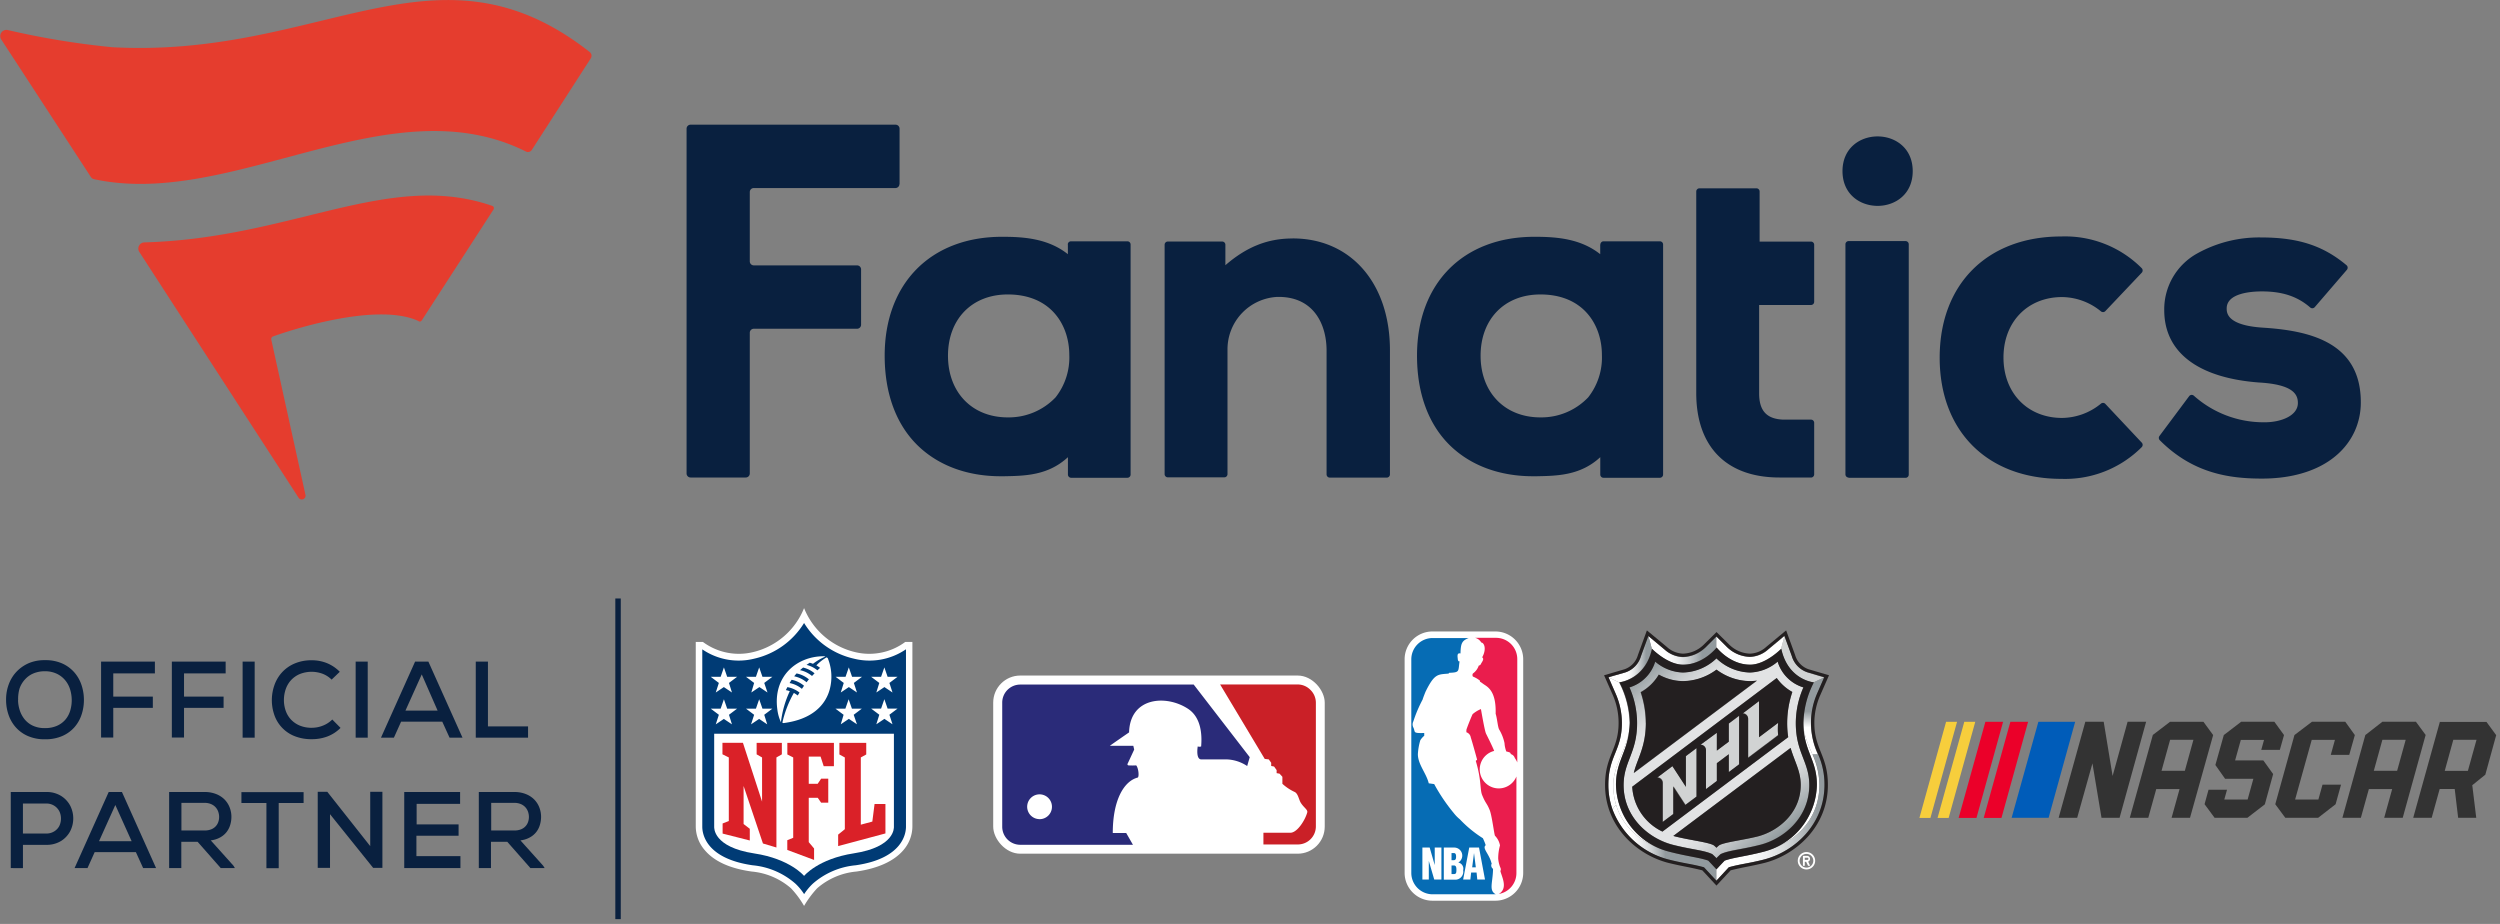 <svg xmlns="http://www.w3.org/2000/svg" viewBox="0 0 460 170"><rect x="0" y="0" width="460" height="170" fill="#808080" stroke="none"/><defs><linearGradient x1="1617.644%" y1="273.175%" x2="1747.853%" y2="273.175%" id="a"><stop stop-color="#FFF" offset="11%"/><stop stop-color="#DBDDDF" offset="24%"/><stop stop-color="#A6ADB0" offset="44%"/><stop stop-color="#929A9E" offset="54%"/></linearGradient><linearGradient x1="49.871%" y1="100%" x2="49.871%" y2=".281%" id="b"><stop stop-color="#FFF" offset="0%"/><stop stop-color="#FFF" offset="35%"/><stop stop-color="#929A9E" offset="56%"/><stop stop-color="#929A9E" offset="100%"/></linearGradient><linearGradient x1="0%" y1="49.928%" y2="49.928%" id="c"><stop stop-color="#FFF" offset="15%"/><stop stop-color="#FAFAFA" offset="21%"/><stop stop-color="#EBECED" offset="28%"/><stop stop-color="#D2D5D7" offset="37%"/><stop stop-color="#AFB5B8" offset="45%"/><stop stop-color="#929A9E" offset="51%"/></linearGradient><linearGradient x1="83.202%" y1="89.717%" x2="16.915%" y2="1.714%" id="d"><stop stop-color="#929A9E" offset="0%"/><stop stop-color="#979FA2" offset="1%"/><stop stop-color="#C0C4C6" offset="12%"/><stop stop-color="#D9DBDC" offset="20%"/><stop stop-color="#E2E3E4" offset="25%"/><stop stop-color="#E2E3E4" offset="75%"/><stop stop-color="#DADCDD" offset="80%"/><stop stop-color="#C4C8CA" offset="88%"/><stop stop-color="#A1A8AB" offset="97%"/><stop stop-color="#929A9E" offset="100%"/></linearGradient><linearGradient x1="-.16%" y1="49.618%" y2="49.618%" id="e"><stop stop-color="#FFF" offset="25%"/><stop stop-color="#FAFAFA" offset="34%"/><stop stop-color="#EBECED" offset="45%"/><stop stop-color="#D2D5D7" offset="57%"/><stop stop-color="#AFB5B8" offset="70%"/><stop stop-color="#929A9E" offset="79%"/></linearGradient><linearGradient x1="-.05%" y1="50.065%" x2="99.948%" y2="50.065%" id="f"><stop stop-color="#FFF" offset="20%"/><stop stop-color="#FAFBFB" offset="33%"/><stop stop-color="#EDEEEF" offset="47%"/><stop stop-color="#D7DADB" offset="62%"/><stop stop-color="#B8BDC0" offset="78%"/><stop stop-color="#929A9E" offset="93%"/></linearGradient><linearGradient x1="58160%" y1="28854%" x2="59413%" y2="28854%" id="g"><stop stop-color="#FFF" offset="25%"/><stop stop-color="#FAFAFA" offset="34%"/><stop stop-color="#EBECED" offset="45%"/><stop stop-color="#D2D5D7" offset="57%"/><stop stop-color="#AFB5B8" offset="70%"/><stop stop-color="#929A9E" offset="79%"/></linearGradient><linearGradient x1="0%" y1="50%" y2="50%" id="h"><stop stop-color="#FFF" offset="39%"/><stop stop-color="#FAFAFA" offset="47%"/><stop stop-color="#EBECED" offset="56%"/><stop stop-color="#D2D5D7" offset="67%"/><stop stop-color="#AFB5B8" offset="79%"/><stop stop-color="#929A9E" offset="87%"/></linearGradient></defs><g fill="none" fill-rule="evenodd"><path d="M237.87 43.87c10.69 0 17.88 8.26 17.88 20.57v22.85a.59.59 0 0 1-.59.59h-10.48a.59.59 0 0 1-.59-.59V64.51c0-4.78-2.32-9.88-8.83-9.88h-.22a9.65 9.65 0 0 0-9.18 9.61v23a.59.59 0 0 1-.59.59h-10.39a.59.59 0 0 1-.59-.59V45.03a.59.59 0 0 1 .59-.59h10a.59.59 0 0 1 .59.59v3.77c3.92-3.39 7.79-4.92 12.34-4.92l.06-.01zm159.47 36.35a.6.6 0 0 0 .06.78c6.19 6.21 13 7.06 18.83 7.06 8.25 0 14.44-3.15 17-8.64a12.85 12.85 0 0 0 1.16-5.41c0-11.14-9.61-13.18-18-13.72-6.68-.42-6.68-2.77-6.68-3.54 0-2.82 4.52-3.13 6.47-3.13 3.76 0 6.54.91 8.89 2.95a.59.59 0 0 0 .84-.05l5.92-6.88a.6.6 0 0 0-.07-.84c-4.33-3.63-8.94-5.11-15.75-5.11a23.45 23.45 0 0 0-11.66 2.91 11.74 11.74 0 0 0-6.13 10.46c0 7.74 6.18 12.47 17.42 13.32 6.35.36 7.17 2.21 7.17 3.78 0 2.32-3.07 3.54-6.1 3.54h-.27a19.28 19.28 0 0 1-12.75-4.87.59.59 0 0 0-.89.07l-5.46 7.32zm-105.12-7.1a11.83 11.83 0 0 0 2.53-7.81c0-5.45-3.33-11.13-11.32-11.13-6.59 0-11 4.53-11 11.27 0 6.74 4.43 11.35 11 11.35a11.9 11.9 0 0 0 8.79-3.68zm2.25-28.13a.59.59 0 0 1 .59-.59h10.36a.59.59 0 0 1 .59.59v42.33a.59.59 0 0 1-.59.59h-10.38a.59.59 0 0 1-.59-.59v-3.2c-3.64 3.37-7.9 3.44-11.72 3.51h-.65c-6.22 0-11.5-2-15.27-5.66-4-3.91-6.08-9.62-6.08-16.53 0-13.29 8.47-21.87 21.59-21.87h.2c4.14 0 8.41.42 11.92 3.2v-1.79l.03.01zM165.52 33.86V23.68a.74.74 0 0 0-.74-.74h-37.71a.74.74 0 0 0-.74.74v63.44c0 .409.331.74.74.74h10.15a.74.74 0 0 0 .74-.74V61.23a.74.74 0 0 1 .74-.74h19a.74.74 0 0 0 .74-.74V49.57a.74.74 0 0 0-.74-.74h-19a.74.74 0 0 1-.74-.74V35.34a.74.74 0 0 1 .74-.74h26.06a.74.74 0 0 0 .74-.74h.02zm221.84 40.43a.6.6 0 0 0-.81 0 11.45 11.45 0 0 1-7.12 2.61c-6.35 0-10.79-4.57-10.79-11.12 0-6.55 4.44-11.12 10.79-11.12 2.6.036 5.112.957 7.12 2.61a.6.6 0 0 0 .81 0l6.71-7.08a.6.6 0 0 0 0-.85 19.91 19.91 0 0 0-14.79-5.83c-13.6 0-22.38 8.75-22.38 22.3s8.79 22.3 22.38 22.3a19.92 19.92 0 0 0 14.79-5.83.6.6 0 0 0 0-.85l-6.71-7.14zm-54.14 13.58a.59.59 0 0 0 .59-.59V77.8a.59.59 0 0 0-.59-.59h-5.15c-3-.13-4.39-1.62-4.39-4.84V56.12h9.54a.59.59 0 0 0 .59-.59V45.04a.59.59 0 0 0-.59-.59h-9.45v-9.21a.59.59 0 0 0-.59-.59H312.7a.59.59 0 0 0-.59.59v37.09c0 9.87 5.56 15.53 15.3 15.53h5.81v.01zm-139-14.75a11.83 11.83 0 0 0 2.53-7.81c0-5.45-3.33-11.13-11.32-11.13-6.59 0-11 4.53-11 11.27 0 6.74 4.43 11.35 11 11.35a11.9 11.9 0 0 0 8.79-3.68zm2.25-28.13a.59.59 0 0 1 .59-.59h10.38a.59.59 0 0 1 .59.59v42.33a.59.59 0 0 1-.59.59h-10.35a.59.59 0 0 1-.59-.59v-3.2c-3.64 3.37-7.9 3.44-11.72 3.51h-.65c-6.22 0-11.5-2-15.27-5.66-4-3.91-6.08-9.62-6.08-16.53 0-13.29 8.47-21.87 21.59-21.87h.2c4.14 0 8.41.42 11.92 3.2v-1.79l-.02.01zm143.64 42.93h10.51a.59.59 0 0 0 .59-.59V44.95a.59.59 0 0 0-.59-.59h-10.47a.59.59 0 0 0-.59.59v42.33c0 .326.264.59.59.59l-.04.05zm11.83-56.43c0-8.52-12.92-8.52-12.92 0s12.92 8.52 12.92 0z" fill="#09203F" fill-rule="nonzero"/><path d="M108.71 10.72L97.85 27.59a.83.83 0 0 1-1 .33c-25.07-12.61-54 10.58-79.54 5.05a.91.91 0 0 1-.58-.39L.22 7.25a1.14 1.14 0 0 1 1.17-1.73 149.35 149.35 0 0 0 19.29 3.17c38.74 2.09 59.72-21.15 87.81.87a.87.87 0 0 1 .22 1.16zM1.17 5.52L0 7.25l1.17-1.73zm75.87 53.6c.2.096.44.027.56-.16l13.21-20.42a.45.45 0 0 0-.27-.67c-19-6.56-36.82 6-64 6.73a1.14 1.14 0 0 0-.93 1.72l29.32 45.25a.7.7 0 0 0 1.29-.45l-6.31-28.65a.5.5 0 0 1 .35-.57c2.28-.84 18.88-6.47 26.74-2.83l.04.05z" fill="#E53D2E" fill-rule="nonzero"/><path d="M166.56 118.12a11.08 11.08 0 0 1-9.21 1.87 13.46 13.46 0 0 1-9.4-8.1 13.46 13.46 0 0 1-9.4 8.1 11.08 11.08 0 0 1-9.21-1.87h-1.32v34a6.7 6.7 0 0 0 1.6 4.24c1.72 2.09 4.64 3.44 8.67 4a12.74 12.74 0 0 1 7.26 3.09 17.27 17.27 0 0 1 2.4 3.24 18.06 18.06 0 0 1 2.4-3.24 12.74 12.74 0 0 1 7.26-3.09c4-.58 6.95-1.94 8.67-4a6.71 6.71 0 0 0 1.6-4.24v-34h-1.32z" fill="#FFF" fill-rule="nonzero"/><path d="M166.68 119.48a11.85 11.85 0 0 1-9.62 1.7 14.49 14.49 0 0 1-9.11-6.55 14.49 14.49 0 0 1-9.11 6.55 11.85 11.85 0 0 1-9.62-1.7v32.64c0 1.11.46 5.82 9.25 7.09a13.87 13.87 0 0 1 7.92 3.41 10.61 10.61 0 0 1 1.57 1.9 10.68 10.68 0 0 1 1.57-1.9 13.88 13.88 0 0 1 7.92-3.41c8.78-1.27 9.25-6 9.25-7.09v-32.64h-.02z" fill="#003B75" fill-rule="nonzero"/><path d="M147.95 161.17s2.55-3.14 9.17-4.16c7.59-1.17 7.36-4.73 7.36-4.91v-17.09h-33.07v17.11c0 .18-.22 3.74 7.36 4.91 6.63 1 9.18 4.14 9.18 4.14z" fill="#FFF" fill-rule="nonzero"/><path fill="#DA2128" fill-rule="nonzero" d="M140.22 147.5v-8.13l-1-.57v-2.11h4.64v2.11l-1 .57v16.57l-2.48-.74-3.56-10.58v7l1.14.88v2.15l-5-1.27v-1.86l1.14-.45v-11.7l-1.17-.58v-2.11h3.77m12.09 18.25l1 1.19v2.11l-4.93-1.84v-1.79l1.09-.45v-14.78l-1.08-.55v-2.13h8.57v4.29h-1.88l-.57-1.76h-2.18v5h1.64l.64-.94h1.31v4.41h-1.31l-.62-.89h-1.66v8.17m5.41.71v-2.11l1.23-1v-13.2l-1-.55v-2.13h4.94v2.13l-1 .55v12.37l2.12-.57.41-3.24h2v5.42"/><path fill="#FFF" fill-rule="nonzero" d="M132.27 131.52l-1.5-1.13h1.83l.6-1.73.6 1.73h1.83l-1.5 1.13.55 1.76-1.49-1-1.49 1m7.06-1.76l-1.5-1.13h1.83l.6-1.73.6 1.73h1.83l-1.5 1.13.55 1.76-1.49-1-1.49 1m-5.92-7.62l-1.5-1.13h1.83l.6-1.73.6 1.73h1.83l-1.5 1.13.55 1.76-1.49-1-1.49 1m7.06-1.76l-1.5-1.13h1.83l.6-1.73.6 1.73h1.83l-1.5 1.13.6 1.76-1.49-1-1.49 1m25.98 5.85l-1.49-1-1.49 1 .55-1.76-1.5-1.13h1.83l.6-1.73.6 1.73h1.83l-1.5 1.13m-5.97 1.76l-1.49-1-1.49 1 .52-1.75-1.5-1.13h1.83l.6-1.73.6 1.73h1.83l-1.5 1.13m7.14-4.1l-1.49-1-1.49 1 .55-1.76-1.5-1.13h1.83l.6-1.73.6 1.73h1.83l-1.5 1.13m-5.97 1.76l-1.49-1-1.49 1 .55-1.76-1.5-1.13h1.83l.6-1.73.6 1.73h1.83l-1.5 1.13m-5.04-4.7a8.84 8.84 0 0 0-1.86 1.47c.238.135.466.289.68.46l-.49.45a5.06 5.06 0 0 0-2-1l.59-.4a5.3 5.3 0 0 1 .6.2 10.15 10.15 0 0 1 2.28-1.33 1.11 1.11 0 0 0-.45-.06c-4.8.06-9.22 3.65-8.39 9.78a7.73 7.73 0 0 0 .66 2.35 18.58 18.58 0 0 1 1.63-5.7 5 5 0 0 0-.72-.2c.12-.24.28-.55.28-.55a5.06 5.06 0 0 1 2.23 1l-.33.54a5.19 5.19 0 0 0-.71-.47 19.79 19.79 0 0 0-2.11 5.45.25.25 0 0 0 .26.09c5.26-.68 7.72-3.36 8.47-6.27a9 9 0 0 0-.33-5.53.37.37 0 0 0-.29-.28zm-4.52 5.79a5 5 0 0 0-2.27-1.07s.24-.39.38-.6a5.09 5.09 0 0 1 2.28 1.1l-.39.57zm.86-1.21a5.1 5.1 0 0 0-2.28-1.1c.13-.17.29-.36.44-.53a5.13 5.13 0 0 1 2.27 1.09c-.16.18-.3.37-.43.54zm1-1.16a5.12 5.12 0 0 0-2.2-1.07c.19-.18.39-.34.56-.48a5.08 5.08 0 0 1 2.11 1.06l-.47.49z"/><path d="M113.72 110.12v59" stroke="#09203F"/><rect fill="#FFF" fill-rule="nonzero" x="182.75" y="124.3" width="61" height="32.78" rx="4.98"/><path d="M241.12 126.94a3.3 3.3 0 0 0-2.35-1H224.5l8.21 13.7.75.09.44.62v.59l.53.1.47.66v.56l.53.09s.53.56.53.59v1.28a8.85 8.85 0 0 0 2.19 1.47c.72.28.81 1.44 1.22 2.06.56.88 1.31 1.25 1.16 1.75-.37 1.35-1.75 3.6-3 3.72h-5.06v2.16h6.33a3.32 3.32 0 0 0 3.32-3.32v-22.78a3.3 3.3 0 0 0-1-2.34z" fill="#CA2027" fill-rule="nonzero"/><path d="M219.64 125.96h-31.91a3.32 3.32 0 0 0-3.32 3.32v22.84a3.32 3.32 0 0 0 3.32 3.32h20.73l-1.24-2.17h-2.47c0-6.13 2.09-9.54 4.56-10.19.34-.06.19-1.75-.25-2.25-.48.03-.96.03-1.44 0-.31-.09-.09-.41-.09-.41l1.16-2.5-.16-.69h-4.31c-.06 0 3.53-2.47 3.53-2.47.18-6.5 6.84-7 10.88-4.32 2.38 1.59 2.57 4.72 2.38 6.91a1.09 1.09 0 0 1-.63 0s-.4 2.38.66 2.38h4.69a7.21 7.21 0 0 1 3.75 1.22l.47-1.63-10.31-13.36zm-28.36 24.76a2.28 2.28 0 1 1 2.28-2.28 2.28 2.28 0 0 1-2.29 2.29l.01-.01z" fill="#2A2B79" fill-rule="nonzero"/><path d="M275.22 116.19h-11.66a5.12 5.12 0 0 0-5.11 5.11v39.32a5.12 5.12 0 0 0 5.11 5.11h11.6a5.12 5.12 0 0 0 5.11-5.11V121.3a5.12 5.12 0 0 0-5.05-5.11z" fill="#FFF" fill-rule="nonzero"/><path d="M274.44 158.84c-.41-1.72-1.78-2.76-1.07-3.32-.17-.57-.52-1.28-.51-1.28a21.82 21.82 0 0 1-4.25-3.49 7.11 7.11 0 0 1-1.12-1.15 33 33 0 0 1-3.6-5.33l-1-.14c-.46-1.89-2-3.47-2-5.37a10.83 10.83 0 0 1 .45-2.56 3.46 3.46 0 0 1 .72-.82v-.51c-2.22.07-1.58-.16-2-1a1.25 1.25 0 0 1 0-1.15 24.63 24.63 0 0 1 1.7-4c.12-.43.55-1.47.55-1.47 1.66-3.37 2.27-3.13 4.23-3.31l.1-.14c2-.08 1.65-.24 1.92-2.12-.34.13-.34-.56-.34-.56-.16-1.08.29-.88.51-.9.05-1.77.22-2.33 1.51-2.82h-6.63a3.92 3.92 0 0 0-3.93 3.93v39.29a3.93 3.93 0 0 0 3.93 3.93h11.61c-1.33-.72-.54-2.09-.5-4.68a.76.76 0 0 1-.23-1" fill="#066CB4" fill-rule="nonzero"/><path d="M272.31 125.42c.35.21.53.38.89.61.94.6 2.1 1.66 2 5.31.27.8.38 2.36.63 2.86a8.09 8.09 0 0 1 1 2.53 5.23 5.23 0 0 0 .33 1.54c1 .22.7.32.84.49.346.098.617.366.72.71a3.5 3.5 0 0 1 .46.82v-19a3.92 3.92 0 0 0-3.93-3.93h-3.83a1.83 1.83 0 0 1 1.14.87c.48 0 1.05 1.12.16 2.72.39.27.09.67-.19 1.13a.55.55 0 0 1-.44.39 2.89 2.89 0 0 1-1.07 1.45.52.52 0 0 0 0 .57 5.1 5.1 0 0 1 1.29.75v.18zm3.45 39.08c1.72-1 .65-3 .32-4.18a.35.35 0 0 1 .06-.21.83.83 0 0 0-.1-.53 5.72 5.72 0 0 1-.37-1.59 8.86 8.86 0 0 1 .33-2.43 3.45 3.45 0 0 0-.92-1.78c-.14-.16-.58-3.85-1-4.78-.53-1.29-.69-1.08-1.33-2.62-.49-1.08-.1-2.68-1.21-6.38a2 2 0 0 0 .25-.23s-.88-3.21-1.17-4.09a1.17 1.17 0 0 0-.8-.94 4.09 4.09 0 0 1 0-.45c0-.14 1.06-2.82 1.16-2.9a5.49 5.49 0 0 1 1.51-.92c.12.65.69 4 .94 4.52.25.52 1.1 2.17 1.5 3.18a3.5 3.5 0 1 0 4.09 4.7v17.75a3.9 3.9 0 0 1-3.3 3.88h.04z" fill="#EA1D4D" fill-rule="nonzero"/><path fill="#FFF" fill-rule="nonzero" d="M261.73 155.95h1.33l.93 3.23v.23-3.46h1.23v5.88h-1.32l-1-3.42v-.21 3.63h-1.18v-5.88m3.96 0h1.92a1.48 1.48 0 0 1 .72 2.76 1.14 1.14 0 0 1 .9 1.41 1.47 1.47 0 0 1-1.56 1.74h-2v-5.88l.02-.03zm1.4 4.88h.4c.45 0 .5-.22.5-.8 0-.4-.05-.79-.47-.79h-.43v1.6-.01zm0-2.55h.37c.43 0 .47-.32.47-.68 0-.36-.09-.64-.42-.64h-.42v1.33-.01zm3.26-2.33h1.8l1.1 5.88h-1.42l-.13-1.29h-1l-.14 1.29h-1.33l1.12-5.88zm.88 1l-.34 2.64h.67l-.33-2.62v-.14.14-.02zm26.12-12.53c0-4.26 2-5.89 2.41-9.93-.56 3.54-2.91 6.44-2.91 9.93a12.59 12.59 0 0 0 .52 3.67c1.47 4.91 5.86 7.64 10.11 8.71a13 13 0 0 1-10.13-12.38zm37.43 0a14.09 14.09 0 0 0-1.28-5.59c-.8-1.93-1.67-3.67-1.67-5.82 0 5.19 2.48 6.66 2.48 11.41a13 13 0 0 1-10.08 12.38c5.86-1.49 10.55-5.81 10.55-12.38zm-2.38 12.36a1.6 1.6 0 1 0 0 3.2 1.6 1.6 0 0 0 0-3.2zm0 2.86a1.26 1.26 0 1 1 0-2.52 1.26 1.26 0 0 1 0 2.52z"/><path d="M333.05 158.02a.54.54 0 0 0-.54-.54h-.77v1.83h.34v-.74h.25l.35.74h.38l-.36-.77a.54.54 0 0 0 .35-.52zm-.54.2h-.43v-.4h.43a.2.2 0 1 1-.01.39l.01.01z" fill="#FFF" fill-rule="nonzero"/><path d="M332.61 123.74a4.46 4.46 0 0 1-2.9-3l-1.36-3.71-.63 2.35c1.28 5.77 6 6.18 6 6.18l1.93-.9-3.04-.92zm-22.39 21.01l-2.48-3.81-2.76 2.07a1 1 0 0 1 1 1v7.17l1.95-1.46v-5.07l2.22 3.4 2.06-1.54v-8.89l-1.99 1.5v5.67-.04zm7.88-8.3l-2.2 1.65v-3.3l-3 2.23a1 1 0 0 1 1 1v7.17l2-1.5v-3.27l2.2-1.65v3.34l1.9-1.43v-8.97l-1.9 1.43v3.3zm5.56-.83v-6.65l-3 2.23a1 1 0 0 1 1 1v7.16l5.52-4.15a11.34 11.34 0 0 1 0-2.28l-3.52 2.69z" fill="#D1D3D3" fill-rule="nonzero"/><path d="M298.43 133.02c0 5.07-2.49 6.08-2.49 11.4a13.54 13.54 0 0 0 .77 4.54 2.93 2.93 0 0 1 .65-.87 12.59 12.59 0 0 1-.52-3.67c0-3.48 2.35-6.39 2.91-9.93.052-.492.079-.986.08-1.48a17 17 0 0 0-1.93-7.46l-1.93-.9 1.31 3a13.43 13.43 0 0 1 1.15 5.37z" fill="url(#a)" fill-rule="nonzero"/><path d="M331.82 133.01c0 2.14.87 3.89 1.67 5.82h1a13.71 13.71 0 0 1-1.27-5.81 13.44 13.44 0 0 1 1.16-5.41l1.31-3-1.93.9a17 17 0 0 0-1.94 7.5z" fill="url(#b)" fill-rule="nonzero"/><path d="M314.31 158.36c-1.58-.57-3.73-.77-6.84-1.55-4.25-1.08-8.64-3.81-10.11-8.71a2.93 2.93 0 0 0-.65.87 15 15 0 0 0 10.41 9.22c2.9.73 4.26.81 6.42 1.41l2.28 2.46v-2.07s-1.31-1.44-1.51-1.63z" fill="url(#c)" fill-rule="nonzero"/><path d="M307.82 155.43c3.46.88 5.72 1 7.24 1.71 0 0 .55.51.76.74.21-.23.76-.74.76-.74 1.52-.73 3.78-.83 7.24-1.71 4.37-1.11 9.08-5 9.08-11 0-4.33-2.48-5.92-2.48-11.41a16.41 16.41 0 0 1 1.4-6.56 7.09 7.09 0 0 1-4.74-4.74 8.21 8.21 0 0 1-5.1 2 9.2 9.2 0 0 1-6.16-2.6 9.21 9.21 0 0 1-6.17 2.6 8.21 8.21 0 0 1-5.1-2 7.09 7.09 0 0 1-4.74 4.74 16.4 16.4 0 0 1 1.4 6.56c0 5.49-2.48 7.08-2.48 11.41.01 6.04 4.72 9.89 9.09 11zm23.5-11c0 5.13-4.09 8.5-7.89 9.47-2.74.7-6.09 1.06-7.11 1.63a4.51 4.51 0 0 0-.51.46 4.58 4.58 0 0 0-.51-.46c-1-.58-4.37-.94-7.11-1.63l-.31-.09 21.57-16.2c.77 2.57 1.87 4.26 1.87 6.81v.01zm-1.53-17.1a18.21 18.21 0 0 0-.95 5.69c-.004.877.06 1.753.19 2.62l-23.14 17.38a9.73 9.73 0 0 1-5.56-8.28l26.59-20a8.69 8.69 0 0 0 2.87 2.58v.01zm-27 5.69a18.23 18.23 0 0 0-.95-5.69 8.82 8.82 0 0 0 3.38-3.21 9.23 9.23 0 0 0 4.48 1.23 10.53 10.53 0 0 0 6.17-2.12 10.51 10.51 0 0 0 6.16 2.12 8.32 8.32 0 0 0 1.28-.1l-22.66 17c.57-2.59 2.16-4.71 2.16-9.24l-.02.01z" fill="url(#d)" fill-rule="nonzero"/><path d="M309.65 122.3c3.72 0 6.17-3.16 6.17-3.16v-2l-1.94 1.98a6.3 6.3 0 0 1-4.22 1.8 5.29 5.29 0 0 1-3.34-1.36l-3-2.5.63 2.35s2.82 2.89 5.7 2.89z" fill="url(#e)" fill-rule="nonzero"/><path d="M334.77 144.42c0 6.57-4.69 10.89-10.59 12.38-3.11.79-5.26 1-6.83 1.55-.2.19-1.52 1.61-1.52 1.61v2.07l2.28-2.46c2.16-.61 3.52-.68 6.42-1.41 5.87-1.51 11.18-6.63 11.18-13.75a13.67 13.67 0 0 0-1.17-5.63h-1a14.09 14.09 0 0 1 1.23 5.64z" fill="url(#f)" fill-rule="nonzero"/><path d="M321.99 122.3c2.89 0 5.73-2.93 5.73-2.93l.63-2.35-3 2.5a5.28 5.28 0 0 1-3.34 1.36 6.3 6.3 0 0 1-4.22-1.8l-1.97-1.96v2s2.4 3.18 6.17 3.18z" fill="url(#g)" fill-rule="nonzero"/><path d="M303.93 119.37l-.63-2.35-1.36 3.71a4.45 4.45 0 0 1-2.9 3l-3.07.91 1.93.9s4.74-.42 6.03-6.17z" fill="url(#h)" fill-rule="nonzero"/><path d="M300.61 142.22l22.66-17a8.32 8.32 0 0 1-1.28.1 10.51 10.51 0 0 1-6.16-2.12 10.53 10.53 0 0 1-6.17 2.12 9.23 9.23 0 0 1-4.44-1.2 8.82 8.82 0 0 1-3.32 3.25 18.23 18.23 0 0 1 .95 5.69c-.04 4.48-1.63 6.6-2.24 9.16zm7.29 11.59l.31.09c2.74.7 6.09 1.06 7.11 1.63.181.14.352.294.51.46a4.51 4.51 0 0 1 .51-.46c1-.58 4.37-.94 7.11-1.63 3.8-1 7.89-4.34 7.89-9.47 0-2.56-1.12-4.24-1.86-6.81l-21.58 16.19z" fill="#231F20" fill-rule="nonzero"/><path d="M297.82 133.02c0 4.87-2.49 6-2.49 11.4 0 7.8 6 12.91 11.64 14.35 2.83.69 3.69.74 6.25 1.37l2.61 2.81 2.61-2.81c2.56-.63 3.41-.68 6.25-1.37 5.61-1.44 11.64-6.55 11.64-14.35 0-5.41-2.49-6.52-2.49-11.4a12.73 12.73 0 0 1 1.11-5.16l1.59-3.61-3.74-1.1a3.88 3.88 0 0 1-2.5-2.63l-1.65-4.53-3.69 3.06a4.65 4.65 0 0 1-2.95 1.22 5.7 5.7 0 0 1-3.79-1.62l-2.38-2.35-2.38 2.35a5.7 5.7 0 0 1-3.79 1.62 4.65 4.65 0 0 1-2.95-1.22l-3.69-3.06-1.65 4.53a3.88 3.88 0 0 1-2.49 2.63l-3.74 1.1 1.59 3.61a12.77 12.77 0 0 1 1.08 5.16zm1.22-9.29a4.45 4.45 0 0 0 2.9-3l1.36-3.71 3 2.5a5.29 5.29 0 0 0 3.34 1.36 6.3 6.3 0 0 0 4.22-1.8l1.96-1.96 1.94 1.93a6.3 6.3 0 0 0 4.22 1.8 5.28 5.28 0 0 0 3.34-1.36l3-2.5 1.36 3.71a4.46 4.46 0 0 0 2.9 3l3.07.91-1.31 3a13.44 13.44 0 0 0-1.12 5.41 13.71 13.71 0 0 0 1.31 5.77 13.67 13.67 0 0 1 1.17 5.63c0 7.13-5.3 12.24-11.18 13.75-2.9.73-4.25.81-6.42 1.41l-2.28 2.46-2.28-2.46c-2.17-.61-3.52-.68-6.42-1.41a15 15 0 0 1-10.41-9.22 13.54 13.54 0 0 1-.77-4.54c0-5.32 2.49-6.33 2.49-11.4a13.43 13.43 0 0 0-1.16-5.41l-1.31-3 3.08-.87z" fill="#231F20" fill-rule="nonzero"/><path d="M305.89 153.01l23.14-17.38a17.18 17.18 0 0 1-.19-2.62 18.21 18.21 0 0 1 .95-5.69 8.69 8.69 0 0 1-2.87-2.56l-26.59 20a9.73 9.73 0 0 0 5.56 8.25zm17.77-24v6.65l3.52-2.64a11.34 11.34 0 0 0 0 2.28l-5.52 4.15v-7.16a1 1 0 0 0-1-1l3-2.28zm-7.76 5.83v3.28l2.2-1.65v-3.35l1.9-1.43v8.93l-1.9 1.43v-3.27l-2.2 1.65v3.27l-2 1.5v-7.17a1 1 0 0 0-1-1l3-2.19zm-8.18 6.14l2.48 3.81v-5.67l1.95-1.46v8.93l-2.05 1.53-2.22-3.4v5.07l-1.95 1.46v-7.17a1 1 0 0 0-1-1l2.79-2.1z" fill="#231F20" fill-rule="nonzero"/><path d="M299.75 134.49c-.41 4-2.41 5.66-2.41 9.93a13 13 0 0 0 10.13 12.38c3.11.79 5.26 1 6.84 1.55.2.19 1.52 1.61 1.52 1.61s1.31-1.43 1.52-1.61c1.58-.57 3.72-.77 6.83-1.55a13 13 0 0 0 10.13-12.38c0-4.75-2.48-6.22-2.48-11.41a17 17 0 0 1 1.93-7.46s-4.75-.41-6-6.18c0 0-2.85 2.93-5.73 2.93-3.72 0-6.16-3.16-6.16-3.16s-2.45 3.16-6.17 3.16c-2.88 0-5.73-2.93-5.73-2.93-1.29 5.77-6 6.18-6 6.18a17 17 0 0 1 1.93 7.46c-.024.496-.074.99-.15 1.48zm.07-8a7.09 7.09 0 0 0 4.74-4.74 8.21 8.21 0 0 0 5.1 2 9.21 9.21 0 0 0 6.17-2.6 9.2 9.2 0 0 0 6.16 2.6 8.21 8.21 0 0 0 5.1-2 7.09 7.09 0 0 0 4.74 4.74 16.41 16.41 0 0 0-1.4 6.56c0 5.49 2.48 7.08 2.48 11.41 0 6-4.71 9.9-9.08 11-3.46.88-5.72 1-7.24 1.71 0 0-.55.51-.76.74-.21-.23-.76-.74-.76-.74-1.52-.73-3.78-.83-7.24-1.71-4.37-1.11-9.08-5-9.08-11 0-4.33 2.48-5.92 2.48-11.41a16.4 16.4 0 0 0-1.41-6.59v.03z" fill="#231F20" fill-rule="nonzero"/><path d="M8.32 121.47a7.46 7.46 0 0 1 3.13.61 6.51 6.51 0 0 1 2.22 1.63 6.8 6.8 0 0 1 1.33 2.34 8.61 8.61 0 0 1 .44 2.74 8.51 8.51 0 0 1-.44 2.73 6.67 6.67 0 0 1-1.32 2.31 6.36 6.36 0 0 1-2.23 1.6 7.76 7.76 0 0 1-3.17.6 7.63 7.63 0 0 1-3.17-.61 6.39 6.39 0 0 1-2.23-1.62 6.78 6.78 0 0 1-1.32-2.31 8.3 8.3 0 0 1-.44-2.68 8 8 0 0 1 .53-3 6.77 6.77 0 0 1 1.49-2.32 6.9 6.9 0 0 1 2.28-1.52 7.46 7.46 0 0 1 2.9-.5zm-5 7.36a6.5 6.5 0 0 0 .31 1.85 5.1 5.1 0 0 0 .88 1.65 4.3 4.3 0 0 0 1.52 1.19c.7.317 1.462.47 2.23.45a5.34 5.34 0 0 0 2.24-.43 4.33 4.33 0 0 0 1.54-1.14 4.54 4.54 0 0 0 .88-1.64 6.73 6.73 0 0 0 0-3.84 4.92 4.92 0 0 0-.88-1.7 4.56 4.56 0 0 0-1.53-1.22 5 5 0 0 0-2.21-.49 5.4 5.4 0 0 0-2.15.4 4.34 4.34 0 0 0-1.56 1.11 4.72 4.72 0 0 0-1 1.69 6.79 6.79 0 0 0-.25 2.12h-.02zm15.28 6.9v-14h9.9v2.18h-7.66v4.26h7.28v2.08h-7.28v5.46H18.6m13.02.02v-14h9.9v2.18h-7.66v4.26h7.28v2.08h-7.28v5.46h-2.24m13.02.02v-14h2.22v14m15.8-1.8a6.73 6.73 0 0 1-2.42 1.58 8 8 0 0 1-2.84.5 8.25 8.25 0 0 1-3.29-.6 6.43 6.43 0 0 1-3.65-3.91 8.31 8.31 0 0 1 .01-5.37 6.84 6.84 0 0 1 1.36-2.35 6.71 6.71 0 0 1 2.3-1.66 7.86 7.86 0 0 1 3.27-.63 7.33 7.33 0 0 1 2.74.52 7.09 7.09 0 0 1 2.38 1.6l-1.5 1.44a4.85 4.85 0 0 0-1.7-1.09 5.84 5.84 0 0 0-4.24.1 4.65 4.65 0 0 0-1.61 1.18 4.73 4.73 0 0 0-.93 1.67 6.22 6.22 0 0 0-.3 1.9 6 6 0 0 0 .3 1.88 4.56 4.56 0 0 0 .93 1.63 4.7 4.7 0 0 0 1.6 1.15 5.61 5.61 0 0 0 2.33.44 5.42 5.42 0 0 0 2-.39 5 5 0 0 0 1.74-1.13l1.52 1.54zm2.78 1.8v-14h2.22v14m13.72-2.94H73.8l-1.32 2.94H70.1l6.28-14h2.44l6.28 14h-2.38l-1.34-2.94zm-3.78-8.7l-3 6.66h5.92l-2.92-6.66zm12.18-2.36v11.92h7.38v2.08h-9.62v-14m-83.32 33.7v4.3H1.98v-14h6.48a5 5 0 0 1 2.78.72 4.7 4.7 0 0 1 1.68 1.8 5.17 5.17 0 0 1 0 4.68 4.73 4.73 0 0 1-1.67 1.8 5 5 0 0 1-2.79.72H4.22v-.02zm0-2.06h4.24a2.73 2.73 0 0 0 1.54-.41c.392-.244.71-.59.92-1a3.1 3.1 0 0 0 .3-1.35 3 3 0 0 0-.31-1.35 2.64 2.64 0 0 0-2.45-1.41H4.22v5.6-.08zM25 156.79h-7.58l-1.32 2.94h-2.38l6.28-14h2.44l6.28 14h-2.38L25 156.79zm-3.78-8.67l-3 6.66h6l-3-6.66zm22 11.61h-2.6l-4.26-4.84h-3v4.84h-2.24v-14h6.52a5.58 5.58 0 0 1 2.14.38 4.51 4.51 0 0 1 1.54 1c.41.421.73.921.94 1.47a4.71 4.71 0 0 1 .32 1.71c0 .494-.07.986-.21 1.46a4.08 4.08 0 0 1-.66 1.32 3.89 3.89 0 0 1-1.17 1 4.7 4.7 0 0 1-1.76.56l4.18 4.66.26.44zm-9.84-12v5.08h4.26c.406.008.81-.06 1.19-.2a2.21 2.21 0 0 0 1.33-1.35 2.8 2.8 0 0 0 .16-.95c0-.32-.054-.638-.16-.94a2.34 2.34 0 0 0-1.31-1.41 2.88 2.88 0 0 0-1.19-.23h-4.28zm15.64.02h-4.6v-2h11.44v2h-4.58v12h-2.26m19.1-4.06v-10h2.24v14h-1.7l-7.94-9.88v9.88h-2.26v-14h1.76m24.5 14.04H74.38v-14h10.28v2.18h-8v3.78h7.72v2.08h-7.76v3.76h8.1v2.2m15.5 0H97.6l-4.26-4.84h-3v4.84H88.1v-14h6.52a5.58 5.58 0 0 1 2.14.38 4.52 4.52 0 0 1 1.54 1c.41.421.73.921.94 1.47a4.72 4.72 0 0 1 .32 1.71c0 .494-.07.986-.21 1.46a4 4 0 0 1-.66 1.32 3.86 3.86 0 0 1-1.17 1 4.69 4.69 0 0 1-1.76.56l4.18 4.66.28.44zm-9.84-12v5.08h4.26c.406.008.81-.06 1.19-.2a2.22 2.22 0 0 0 1.33-1.35 2.87 2.87 0 0 0 0-1.89 2.34 2.34 0 0 0-1.31-1.41 2.87 2.87 0 0 0-1.19-.23h-4.28z" fill="#09203F" fill-rule="nonzero"/><path fill="#333" fill-rule="nonzero" d="M412.38 132.8l-3.2 2.45-1.55 5.51 1.79 2.54h5.2l-1.06 3.82h-4.29l.5-1.81h-3.4l-.73 2.66 1.85 2.51h6.02l3.22-2.48 1.53-5.57-1.81-2.52h-5.19l1.05-3.76h4.27l-.51 1.83h3.42l.77-2.73-1.78-2.45m6.92 0l-3.22 2.45-3.53 12.73 1.85 2.5h6.03l3.22-2.5 1-3.6h-3.41l-.76 2.74h-4.28l3.06-10.99h4.27l-.77 2.77h3.4l1.03-3.65-1.76-2.45m19.88 3.32h4.27l-1.59 5.72h-4.26l1.58-5.72zm-2.47-3.32l-4.91 17.68h3.4l1.47-5.3h2.77l.63 5.3h3.33l-.73-6 2.4-1.94 2-7.27-1.79-2.44h-8.59l.02-.03zm-57.46 0l-2.76 9.98-1.64-9.98h-3.38l-4.91 17.68h3.41l2.81-10.02 1.67 10.02H390l4.89-17.68m4.41 3.32h4.29l-1.58 5.71h-4.29l1.58-5.71zm0-3.32l-3.18 2.43-4.24 15.25h3.4l1.47-5.29h4.29l-1.47 5.29h3.39l4.26-15.23-1.79-2.44h-6.12l-.01-.01zm39.06 3.32h4.29l-1.58 5.71h-4.29l1.58-5.71zm0-3.32l-3.14 2.45-4.22 15.23h3.4l1.47-5.29h4.29l-1.47 5.29h3.41l4.22-15.25-1.79-2.43h-6.17z"/><path fill="#005CB9" fill-rule="nonzero" d="M375.06 132.81l-4.92 17.67h6.8l4.89-17.67"/><path fill="#EB0029" fill-rule="nonzero" d="M365.31 132.81l-4.92 17.69h3.28l4.9-17.69m1.34 0L365 150.5h3.27l4.9-17.69"/><path fill="#F7CE3C" fill-rule="nonzero" d="M358.08 132.81l-4.91 17.69h2.03l4.9-17.69m1.33 0l-4.92 17.69h2.04l4.9-17.69"/></g></svg>
